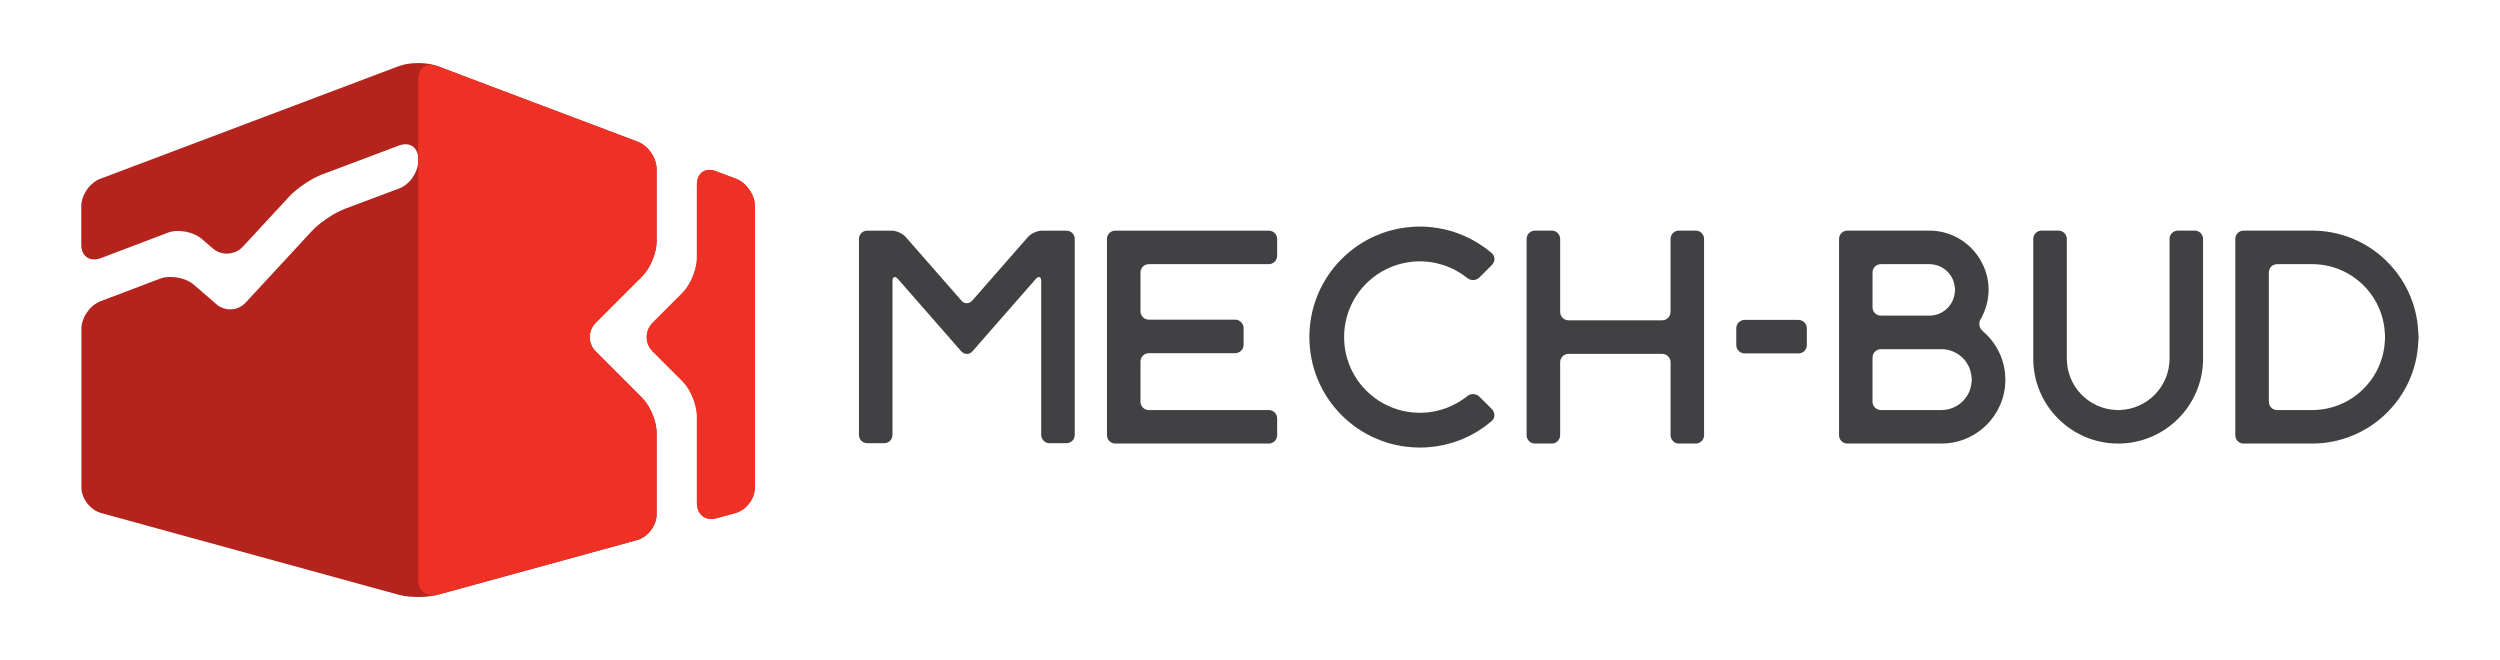 <?xml version="1.0" encoding="utf-8"?>
<!-- Generator: Adobe Illustrator 16.0.0, SVG Export Plug-In . SVG Version: 6.00 Build 0)  -->
<!DOCTYPE svg PUBLIC "-//W3C//DTD SVG 1.1//EN" "http://www.w3.org/Graphics/SVG/1.1/DTD/svg11.dtd">
<svg version="1.1" id="Warstwa_1" xmlns="http://www.w3.org/2000/svg" xmlns:xlink="http://www.w3.org/1999/xlink" x="0px" y="0px"
	 width="750px" height="198px" viewBox="0 0 750 198" style="enable-background:new 0 0 750 198;" xml:space="preserve">
<g>
	<g>
		<path style="fill:#B5231D;" d="M178.679,105.396c-0.29-0.29-0.55-0.61-0.77-0.94c-0.19-0.29-0.351-0.58-0.471-0.89
			c-0.66-1.49-0.689-3.21-0.08-4.721c0.08-0.18,0.16-0.359,0.25-0.54c0.28-0.52,0.641-1.02,1.08-1.46l14.021-14.02
			c0.149-0.15,0.29-0.3,0.43-0.47c0.28-0.33,0.561-0.69,0.83-1.07c0.1-0.14,0.2-0.29,0.3-0.44c0.29-0.46,0.561-0.939,0.82-1.439
			c0.09-0.17,0.17-0.34,0.25-0.51c0.24-0.511,0.46-1.04,0.66-1.58c0.609-1.65,0.979-3.36,0.979-4.811v-21.81
			c0-2.07-0.989-4.29-2.5-5.95c-0.149-0.16-0.31-0.32-0.47-0.479c-0.8-0.771-1.72-1.381-2.68-1.75l-40.07-15.12
			c-0.78-0.29-1.68-0.63-2.65-1c-0.479-0.181-0.979-0.37-1.479-0.561c-0.25-0.09-0.51-0.189-0.771-0.29
			c-1.02-0.38-2.05-0.77-3.04-1.149c-0.5-0.19-0.989-0.37-1.449-0.551c-0.351-0.13-0.69-0.26-1.011-0.38
			c-0.319-0.12-0.63-0.239-0.92-0.35l-8.76-3.32l-0.04-0.01c-0.11-0.04-0.22-0.08-0.32-0.11c-0.079-0.029-0.159-0.05-0.229-0.06
			c-0.01-0.01-0.021-0.01-0.03-0.01c-0.02-0.011-0.04-0.011-0.06-0.021c-2.96-0.899-7.21-0.899-10.12,0.021
			c-0.2,0.05-0.4,0.109-0.6,0.189l-89.69,33.851c-3.11,1.18-5.66,4.859-5.66,8.18v11.74c0,2.649,1.64,4.31,3.88,4.25
			c0.14,0.01,0.3,0,0.45-0.021c0.15-0.01,0.31-0.04,0.46-0.069c0.32-0.061,0.64-0.141,0.96-0.271l20.17-7.65
			c0.24-0.09,0.49-0.17,0.74-0.239c0.24-0.061,0.48-0.11,0.72-0.15c0.27-0.05,0.55-0.08,0.83-0.1c2.77-0.21,5.93,0.649,7.86,2.3
			l3.48,2.97c1.36,1.17,3.13,1.65,4.83,1.44c0.18-0.021,0.35-0.04,0.52-0.08c1.3-0.23,2.53-0.86,3.47-1.88l14-15.141
			c2.26-2.439,6.65-5.399,9.76-6.569l23.22-8.721c3.11-1.17,5.66,0.591,5.66,3.92v0.801c0,3.33-2.55,7-5.66,8.17l-16.41,6.149
			c-0.39,0.15-0.79,0.32-1.21,0.521s-0.86,0.42-1.31,0.66l-0.01,0.01c-0.44,0.24-0.88,0.5-1.33,0.76c-2.25,1.38-4.5,3.101-5.91,4.63
			l-19.95,21.57c-0.31,0.33-0.64,0.62-1,0.87c-0.53,0.38-1.12,0.66-1.74,0.85c-0.18,0.061-0.36,0.101-0.54,0.141
			c-0.24,0.05-0.49,0.09-0.74,0.1c-0.104,0.011-0.208,0.012-0.313,0.017c-1.543,0.06-3.111-0.421-4.348-1.486l-6.81-5.88
			c-2.51-2.17-7.12-2.99-10.22-1.811l-17.84,6.76l-0.01,0.011c-0.58,0.22-1.14,0.529-1.67,0.899c0,0.01,0,0.01-0.01,0.01
			c-0.35,0.25-0.69,0.54-1.01,0.851c-0.22,0.21-0.43,0.43-0.63,0.66c-0.24,0.27-0.46,0.56-0.66,0.859c-0.14,0.2-0.28,0.4-0.4,0.62
			c-0.22,0.37-0.42,0.75-0.58,1.141c-0.1,0.21-0.18,0.42-0.25,0.64c-0.29,0.83-0.45,1.68-0.45,2.51v47.65
			c0,0.909,0.2,1.84,0.55,2.699c-0.088-0.222-0.165-0.448-0.232-0.677c0.066,0.23,0.139,0.455,0.232,0.677
			c0.05,0.13,0.1,0.25,0.16,0.37c0,0.01,0.01,0.01,0.01,0.01c0.17,0.391,0.38,0.771,0.62,1.131l0.01,0.01
			c0.36,0.55,0.78,1.06,1.25,1.51c0.93,0.91,2.04,1.59,3.23,1.92l89.34,24.54c0.14,0.04,0.27,0.07,0.41,0.09
			c3.1,0.761,7.8,0.761,10.88,0c0.13-0.02,0.26-0.05,0.39-0.09l59.881-16.43c1.199-0.33,2.31-1.021,3.239-1.931
			c0.471-0.449,0.891-0.96,1.24-1.51c0.83-1.27,1.34-2.75,1.34-4.2v-24.579c0-3.33-1.92-7.971-4.27-10.33L178.679,105.396z
			 M24.514,147.132c-0.038-0.293-0.065-0.585-0.065-0.876C24.449,146.547,24.476,146.84,24.514,147.132z M24.549,147.362
			c0.038,0.234,0.089,0.468,0.149,0.699C24.637,147.83,24.587,147.597,24.549,147.362z M65.521,91.763
			c-0.193-0.131-0.382-0.271-0.562-0.427C65.139,91.491,65.327,91.632,65.521,91.763z M68.45,92.794
			c-0.024-0.002-0.049-0.002-0.073-0.005C68.401,92.792,68.425,92.792,68.45,92.794z M67.953,92.729
			c-0.09-0.016-0.181-0.03-0.27-0.05C67.772,92.698,67.863,92.713,67.953,92.729z M67.354,92.597
			c-0.118-0.031-0.234-0.066-0.35-0.105C67.12,92.53,67.236,92.565,67.354,92.597z M66.731,92.394
			c-0.132-0.051-0.261-0.108-0.389-0.169C66.47,92.285,66.6,92.343,66.731,92.394z M66.115,92.115
			c-0.144-0.075-0.284-0.159-0.423-0.247C65.83,91.956,65.971,92.04,66.115,92.115z"/>
		<path style="fill:#EE3124;" d="M223.979,55.866c-0.149-0.16-0.31-0.32-0.47-0.48c-0.8-0.77-1.72-1.38-2.69-1.75l-6.09-2.29
			l-0.01-0.01c-0.32-0.13-0.64-0.21-0.96-0.27c-1.48-0.29-2.77,0.12-3.62,1.06c-0.25,0.28-0.47,0.61-0.63,0.97
			c-0.28,0.61-0.44,1.341-0.44,2.16v22.24c0,1.87-0.609,4.16-1.56,6.22c-0.11,0.23-0.22,0.46-0.33,0.681
			c-0.689,1.34-1.51,2.54-2.39,3.42l-9.021,9.029c-0.439,0.44-0.8,0.94-1.069,1.46c-0.921,1.75-0.921,3.881,0,5.631
			c0.27,0.529,0.63,1.02,1.069,1.46l9.021,9.02c0.88,0.88,1.7,2.08,2.39,3.42c0.11,0.22,0.22,0.45,0.33,0.681
			c0.95,2.06,1.56,4.35,1.56,6.22v26.31c0,1.41,0.471,2.57,1.25,3.38c1.061,1.12,2.721,1.57,4.58,1.061l5.75-1.58
			c0.4-0.11,0.79-0.261,1.17-0.45c0.57-0.271,1.11-0.63,1.61-1.05c1.811-1.53,3.05-3.87,3.05-6.15V61.816
			C226.479,59.746,225.479,57.526,223.979,55.866z"/>
	</g>
	<g>
		<path style="fill:#414042;" d="M410.179,84.769c0.039-0.031,0.071-0.078,0.11-0.098c0.142-0.154,0.292-0.288,0.44-0.413
			c0.143-0.135,0.284-0.265,0.426-0.382c0.369-0.319,0.74-0.615,1.117-0.901c0.386-0.292,0.771-0.567,1.166-0.823c0,0,0,0,0.008,0
			c0.299-0.209,0.629-0.409,0.951-0.595c0.119-0.074,0.229-0.137,0.355-0.208c0.031-0.023,0.086-0.035,0.125-0.059
			c0.67-0.394,1.37-0.729,2.063-1.017c0.236-0.105,0.465-0.192,0.701-0.294c0.047-0.012,0.078-0.043,0.125-0.047
			c0.079-0.028,0.158-0.057,0.221-0.096c0.213-0.063,0.426-0.157,0.646-0.22c0.283-0.095,0.583-0.189,0.882-0.276
			c0.118-0.039,0.236-0.07,0.354-0.102c0.008-0.008,0.016-0.008,0.016-0.008c0.275-0.079,0.566-0.146,0.851-0.212h0.016
			c0.291-0.076,0.59-0.143,0.873-0.186c0.07-0.02,0.142-0.036,0.213-0.048c0.109-0.02,0.197-0.035,0.299-0.051
			c0.031-0.016,0.063-0.016,0.095-0.016c0.142-0.016,0.268-0.043,0.401-0.055c0.094-0.023,0.204-0.04,0.307-0.044
			c0.134-0.023,0.275-0.044,0.418-0.052c0.228-0.039,0.44-0.055,0.676-0.078c0.291-0.02,0.574-0.039,0.858-0.055
			c0.354-0.017,0.708-0.024,1.056-0.024c0.172,0,0.33,0,0.503,0.008c0.173,0,0.339,0.008,0.503,0.017
			c0.119,0,0.236,0.008,0.348,0.016c0.479,0.031,0.951,0.07,1.424,0.125c0.213,0.032,0.41,0.064,0.622,0.088
			c0.173,0.031,0.354,0.055,0.536,0.086c0.133,0.027,0.26,0.056,0.4,0.083c0.197,0.027,0.378,0.066,0.559,0.109
			c0.513,0.123,1.016,0.241,1.512,0.39c0.229,0.067,0.457,0.139,0.678,0.205c0.504,0.161,0.999,0.342,1.495,0.551
			c0.087,0.035,0.181,0.071,0.251,0.11c0.269,0.11,0.528,0.229,0.788,0.343c0.511,0.232,1.016,0.487,1.495,0.771
			c0.031,0.012,0.063,0.027,0.087,0.051c0.235,0.126,0.473,0.272,0.692,0.413c0.221,0.122,0.426,0.256,0.622,0.382
			c0.071,0.044,0.118,0.079,0.173,0.126c0.229,0.142,0.449,0.3,0.67,0.465c0.22,0.17,0.456,0.338,0.692,0.522
			c0.023,0.012,0.04,0.028,0.063,0.048l0.055,0.048c0.07,0.055,0.134,0.105,0.205,0.153c1.07,0.764,2.581,0.645,3.525-0.304
			l3.699-3.691c1.016-1.016,1.079-2.585,0-3.555l-0.07-0.07c-0.543-0.461-1.102-0.913-1.669-1.334
			c-0.212-0.153-0.425-0.315-0.646-0.453c-2.463-1.771-5.123-3.147-7.887-4.147c-0.039-0.016-0.078-0.035-0.11-0.044
			c-0.26-0.091-0.512-0.177-0.771-0.26c-0.188-0.063-0.378-0.133-0.575-0.192c-0.432-0.13-0.873-0.252-1.314-0.369
			c-0.165-0.053-0.314-0.088-0.479-0.131c-0.26-0.063-0.511-0.118-0.771-0.185c-0.134-0.031-0.268-0.055-0.401-0.079
			c-0.338-0.078-0.661-0.138-0.992-0.197c-0.196-0.039-0.393-0.063-0.582-0.102c-0.693-0.11-1.385-0.205-2.078-0.269
			c-0.142-0.016-0.291-0.027-0.425-0.039c-0.196-0.012-0.401-0.023-0.599-0.047c-0.07,0-0.134-0.008-0.213-0.008
			c-0.125-0.016-0.251-0.023-0.377-0.031c-0.071,0-0.134-0.008-0.205-0.008c-0.244-0.008-0.48-0.012-0.725-0.023
			c-1.598-0.036-3.188,0.047-4.777,0.244c-0.457,0.063-0.921,0.118-1.386,0.2c-0.605,0.098-1.212,0.213-1.81,0.351
			c-0.732,0.165-1.465,0.351-2.189,0.563c-1.361,0.405-2.699,0.897-4.006,1.477c-0.417,0.181-0.826,0.381-1.236,0.582
			c0,0,0,0-0.016,0c-0.479,0.239-0.952,0.499-1.439,0.76c-0.473,0.255-0.938,0.539-1.401,0.83c-0.37,0.229-0.74,0.473-1.11,0.724
			c-0.314,0.213-0.638,0.433-0.952,0.674c-0.44,0.327-0.89,0.664-1.314,1.015c-0.866,0.709-1.708,1.477-2.519,2.278
			c-12.918,12.926-12.918,33.962,0,46.891c0.811,0.804,1.652,1.566,2.519,2.275c0.425,0.354,0.874,0.692,1.314,1.019
			c0.314,0.232,0.638,0.448,0.952,0.674c0.37,0.243,0.74,0.483,1.11,0.72c0.464,0.287,0.929,0.571,1.401,0.838
			c0.487,0.261,0.96,0.517,1.439,0.748c0,0,0,0,0.016,0c0.41,0.205,0.819,0.405,1.236,0.582c1.307,0.579,2.645,1.079,4.006,1.477
			c0.725,0.208,1.457,0.405,2.189,0.563c0.59,0.139,1.204,0.261,1.81,0.358c0.465,0.074,0.929,0.138,1.386,0.188
			c1.354,0.174,2.707,0.256,4.07,0.256c0.235,0,0.472,0,0.707-0.008c0.244-0.008,0.48-0.012,0.725-0.023
			c0.189-0.008,0.394-0.016,0.582-0.031c0.079,0,0.143,0,0.213-0.012c0.197-0.027,0.402-0.035,0.599-0.051
			c0.134-0.004,0.283-0.023,0.425-0.035h0.016c0.291-0.024,0.582-0.067,0.874-0.107c0.196-0.02,0.394-0.047,0.59-0.074
			c0.196-0.028,0.394-0.056,0.599-0.083c0.189-0.039,0.386-0.074,0.582-0.109c0.197-0.028,0.395-0.071,0.591-0.106
			c0.134-0.023,0.268-0.051,0.401-0.084c0.134-0.031,0.268-0.055,0.401-0.086c0.261-0.066,0.512-0.118,0.771-0.181l0.023-0.012
			c0.149-0.035,0.315-0.074,0.456-0.122c0.441-0.106,0.883-0.24,1.314-0.378c0.197-0.048,0.387-0.122,0.575-0.178
			c0.26-0.082,0.512-0.177,0.771-0.267c0.063-0.016,0.118-0.035,0.188-0.056c0.205-0.083,0.426-0.169,0.622-0.248
			c0.26-0.094,0.513-0.197,0.772-0.307c0.133-0.056,0.283-0.11,0.424-0.173c2.086-0.905,4.094-2.047,5.99-3.393
			c0.221-0.157,0.434-0.312,0.646-0.465c0.599-0.448,1.173-0.913,1.739-1.408c1.079-0.962,1.016-2.527,0-3.551l-3.699-3.688
			c-0.944-0.948-2.455-1.071-3.525-0.312c-0.071,0.052-0.135,0.103-0.205,0.153c-0.039,0.036-0.087,0.067-0.118,0.103
			c-0.236,0.178-0.473,0.351-0.692,0.523c-0.221,0.165-0.441,0.312-0.67,0.465c-0.055,0.035-0.102,0.074-0.173,0.113
			c-0.196,0.146-0.409,0.272-0.622,0.394c-0.22,0.143-0.457,0.288-0.692,0.414c-0.032,0.016-0.056,0.031-0.087,0.043
			c-0.496,0.279-0.984,0.535-1.495,0.775c-0.347,0.153-0.692,0.319-1.039,0.457h-0.017c-0.188,0.074-0.369,0.148-0.551,0.229
			c-0.307,0.109-0.613,0.224-0.928,0.313c-0.221,0.08-0.441,0.15-0.678,0.214c-0.156,0.047-0.307,0.09-0.473,0.125
			c-0.181,0.052-0.361,0.099-0.559,0.15c-0.165,0.039-0.322,0.079-0.496,0.126c-0.188,0.031-0.361,0.07-0.543,0.098
			c-0.125,0.027-0.268,0.048-0.4,0.075c-0.182,0.027-0.363,0.059-0.536,0.082c-0.118,0.02-0.235,0.043-0.354,0.047
			c-0.094,0.021-0.173,0.029-0.268,0.045c-0.148,0.012-0.307,0.031-0.465,0.039c-0.047,0.016-0.086,0.023-0.141,0.023
			c-0.095,0.016-0.213,0.023-0.323,0.031c-0.274,0.023-0.55,0.039-0.843,0.047c-0.164,0.008-0.322,0.008-0.503,0.023
			c-0.173,0-0.331,0-0.503,0c-0.348,0-0.701,0-1.056-0.023c-0.284-0.008-0.567-0.023-0.858-0.055
			c-0.235-0.02-0.448-0.047-0.676-0.074c-0.143-0.004-0.284-0.027-0.418-0.057c-0.103,0-0.213-0.012-0.307-0.035
			c-0.134-0.02-0.26-0.035-0.401-0.063c-0.126-0.016-0.253-0.039-0.394-0.067c-0.063-0.012-0.143-0.023-0.213-0.039
			c-0.182-0.027-0.37-0.066-0.551-0.098c-0.118-0.039-0.213-0.063-0.322-0.087h-0.016c-0.284-0.067-0.575-0.138-0.851-0.217
			c0,0-0.008-0.008-0.016-0.008c-0.118-0.027-0.236-0.059-0.354-0.102c-0.047-0.004-0.086-0.023-0.127-0.036
			c-0.251-0.078-0.503-0.154-0.755-0.244c-0.22-0.074-0.425-0.146-0.646-0.231c-0.023-0.004-0.047-0.004-0.078-0.023
			c-0.056-0.023-0.095-0.045-0.143-0.061c-0.039-0.004-0.078-0.027-0.125-0.047c-0.236-0.09-0.465-0.185-0.701-0.286
			c-0.692-0.304-1.393-0.646-2.063-1.017c-0.039-0.012-0.078-0.035-0.125-0.066c-1.543-0.874-3-1.944-4.354-3.211
			c-0.031-0.031-0.07-0.067-0.11-0.099c-0.039-0.028-0.071-0.071-0.11-0.107c-0.102-0.094-0.204-0.188-0.299-0.29
			c-8.855-8.855-8.855-23.276,0-32.128C409.975,84.953,410.077,84.867,410.179,84.769z"/>
		<path style="fill:#414042;" d="M319.909,69.195h-7.297c-1.361,0-3.172,0.791-4.077,1.743c-0.055,0.06-0.055,0.06-0.103,0.11
			l-16.75,19.123c-0.795,0.894-2.008,1.052-2.92,0.347c-0.094-0.109-0.244-0.252-0.339-0.347l-16.758-19.123
			c-0.905-1.004-2.771-1.854-4.125-1.854h-7.344c-1.409,0-2.511,1.098-2.511,2.516v58.743c0,1.414,1.102,2.511,2.511,2.511h5.03
			c1.4,0,2.519-1.097,2.519-2.511v-46.13c0-1.35,0.747-1.653,1.661-0.599l19.017,21.729c0.048,0.051,0.048,0.051,0.095,0.051
			c0.905,0.953,2.314,0.901,3.164-0.051L310.7,83.726c0.905-1.055,1.66-0.751,1.66,0.599v46.13c0,1.414,1.158,2.511,2.512,2.511
			h5.037c1.409,0,2.512-1.097,2.512-2.511V71.711C322.421,70.293,321.318,69.195,319.909,69.195z"/>
		<path style="fill:#414042;" d="M380.622,123.016h-35.957c-1.416,0-2.519-1.113-2.519-2.515v-12.028
			c0-1.354,1.103-2.518,2.519-2.518h25.905c1.354,0,2.511-1.103,2.511-2.516v-5.03c0-1.357-1.157-2.515-2.511-2.515h-25.905
			c-1.416,0-2.519-1.102-2.519-2.51V81.766c0-1.408,1.103-2.519,2.519-2.519h35.957c1.408,0,2.526-1.157,2.526-2.516v-5.021
			c0-1.418-1.118-2.516-2.526-2.516h-46.024c-1.409,0-2.511,1.098-2.511,2.516v58.846c0,1.401,1.102,2.511,2.511,2.511h46.024
			c1.408,0,2.526-1.109,2.526-2.511v-5.025C383.148,124.114,382.03,123.016,380.622,123.016z"/>
		<path style="fill:#414042;" d="M508.705,69.176h-5.029c-1.386,0-2.511,1.125-2.511,2.511v21.89c0,1.386-1.134,2.516-2.519,2.516
			h-28.086c-1.386,0-2.511-1.13-2.511-2.516v-21.89c0-1.386-1.134-2.511-2.519-2.511h-5.03c-1.385,0-2.519,1.125-2.519,2.511v58.87
			c0,1.386,1.134,2.511,2.519,2.511h5.03c1.385,0,2.519-1.125,2.519-2.511V108.67c0-1.385,1.125-2.511,2.511-2.511h28.086
			c1.385,0,2.519,1.126,2.519,2.511v21.887c0,1.386,1.125,2.511,2.511,2.511h5.029c1.386,0,2.52-1.125,2.52-2.511v-58.87
			C511.225,70.301,510.091,69.176,508.705,69.176z"/>
		<path style="fill:#414042;" d="M539.538,95.966h-16.137c-1.385,0-2.519,1.142-2.519,2.519v5.038c0,1.373,1.134,2.503,2.519,2.503
			h16.137c1.385,0,2.511-1.13,2.511-2.503v-5.038C542.049,97.107,540.923,95.966,539.538,95.966z"/>
		<path style="fill:#414042;" d="M594.913,99.422l-0.196-0.205c-0.953-0.858-1.204-2.311-0.56-3.417
			c0-0.059,0.055-0.059,0.055-0.102l0.205-0.343c1.347-2.523,2.165-5.392,2.165-8.406c0-2.771-0.654-5.393-1.818-7.749
			c-2.865-5.936-8.95-10.017-15.986-10.017h-2.527h-22.024c-1.408,0-2.511,1.109-2.511,2.515v58.858
			c0,1.401,1.103,2.511,2.511,2.511h25.645h2.52c10.516,0,19.025-8.395,19.214-18.813v-0.351
			C601.604,108.119,598.998,102.893,594.913,99.422z M561.759,81.766c0-1.408,1.118-2.519,2.526-2.519h14.492
			c3.975,0,7.24,2.968,7.643,6.793c0.048,0.303,0.103,0.605,0.103,0.909c0,0.291-0.055,0.657-0.103,0.894
			c-0.402,3.881-3.668,6.844-7.643,6.844h-14.492c-1.408,0-2.526-1.098-2.526-2.511V81.766z M564.285,123.016
			c-1.408,0-2.526-1.113-2.526-2.515v-13.235c0-1.358,1.118-2.516,2.526-2.516h18.104c4.73,0,8.65,3.578,9.06,8.253
			c0.04,0.296,0.095,0.603,0.095,0.901c0,0.304-0.055,0.606-0.095,0.905c-0.409,4.629-4.329,8.206-9.06,8.206H564.285z"/>
		<path style="fill:#414042;" d="M658.404,69.176h-5.022c-1.385,0-2.519,1.125-2.519,2.511v35.925
			c0,8.352-6.698,15.181-15.019,15.393c-0.135,0.004-0.26,0.012-0.394,0.012c-0.135,0-0.268-0.008-0.394-0.012
			c-8.32-0.212-15.011-7.041-15.011-15.393V71.687c0-1.386-1.134-2.511-2.52-2.511h-5.029c-1.386,0-2.519,1.125-2.519,2.511v33.406
			v2.519c0,14.035,11.429,25.456,25.472,25.456c14.05,0,25.471-11.421,25.471-25.456v-2.519V71.687
			C660.922,70.301,659.797,69.176,658.404,69.176z"/>
		<path style="fill:#414042;" d="M725.469,99.469c-0.811-16.853-14.791-30.285-31.84-30.285h-2.52h-18.001
			c-1.41,0-2.52,1.109-2.52,2.515v58.858c0,1.401,1.109,2.511,2.52,2.511h18.001h2.52c17.049,0,31.029-13.425,31.84-30.277
			c0.047-0.559,0.103-1.109,0.103-1.66C725.571,100.578,725.516,100.02,725.469,99.469z M683.16,123.016
			c-1.409,0-2.512-1.113-2.512-2.515V81.766c0-1.408,1.103-2.519,2.512-2.519h10.469c11.72,0,21.268,9.201,21.826,20.772
			c0.049,0.354,0.049,0.705,0.049,1.11c0,0.4,0,0.755-0.049,1.102c-0.559,11.575-10.106,20.784-21.826,20.784H683.16z"/>
	</g>
	<g>
		<path style="fill:#B5231D;" d="M51.089,69.566c-0.25,0.069-0.5,0.149-0.74,0.239l-20.17,7.65c-0.32,0.13-0.64,0.21-0.96,0.271
			c0.28-0.061,0.57-0.15,0.87-0.261l20.17-7.64C50.529,69.727,50.799,69.636,51.089,69.566z"/>
		<path style="fill:#B5231D;" d="M70.369,92.687c-1.86,0.399-3.89-0.04-5.41-1.351l-6.81-5.88c-2.52-2.18-7.12-2.99-10.23-1.81
			l-17.82,6.739l17.84-6.76c3.1-1.18,7.71-0.359,10.22,1.811l6.81,5.88C66.489,92.626,68.509,93.066,70.369,92.687z"/>
		<path style="fill:#B5231D;" d="M72.649,91.696c0.36-0.25,0.69-0.54,1-0.87l-0.01,0.02C73.339,91.166,73.009,91.456,72.649,91.696z
			"/>
		<path style="fill:#B5231D;" d="M130.589,19.616c0.07,0.01,0.15,0.03,0.229,0.06v0.011
			C130.749,19.656,130.669,19.636,130.589,19.616z"/>
		<path style="fill:#B5231D;" d="M140.858,23.466c-0.319-0.12-0.63-0.229-0.92-0.34l-8.76-3.33l8.76,3.32
			C140.229,23.227,140.539,23.346,140.858,23.466z"/>
		<path style="fill:#EE3124;" d="M220.648,153.896c0.4-0.109,0.79-0.26,1.17-0.439c-0.38,0.189-0.77,0.34-1.17,0.45l-5.75,1.58
			L220.648,153.896z"/>
		<path style="fill:#EE3124;" d="M221.818,153.456c0.57-0.28,1.11-0.641,1.61-1.05C222.929,152.826,222.389,153.186,221.818,153.456
			z"/>
		<path style="fill:#EE3124;" d="M177.358,98.846c-0.609,1.511-0.58,3.23,0.08,4.721c0.12,0.31,0.28,0.6,0.471,0.89
			c0.22,0.33,0.479,0.65,0.77,0.94l14.03,14.05c2.35,2.359,4.27,7,4.27,10.33v24.579c0,1.45-0.51,2.931-1.34,4.2
			c-0.35,0.55-0.77,1.061-1.24,1.51c-0.93,0.91-2.04,1.601-3.239,1.931l-59.881,16.43c-0.13,0.04-0.26,0.07-0.39,0.09
			c-3.03,0.62-5.44-1.35-5.44-4.54v-27.72l0.03-122.56c0-0.33,0.03-0.641,0.08-0.94c0.04-0.3,0.12-0.569,0.21-0.84
			c0.04-0.13,0.1-0.25,0.15-0.38c0.12-0.24,0.25-0.46,0.4-0.67c0.07-0.1,0.15-0.2,0.24-0.29c0.91-1,2.32-1.4,3.94-0.99
			c0.02,0.01,0.04,0.01,0.06,0.021c0.01,0,0.021,0,0.03,0.01c0.08,0.02,0.16,0.04,0.229,0.07c0.11,0.029,0.221,0.06,0.32,0.1
			l0.04,0.01l8.76,3.33c0.29,0.11,0.601,0.22,0.92,0.34c0.32,0.12,0.66,0.25,1.011,0.38c0.46,0.181,0.949,0.36,1.449,0.551
			c0.99,0.38,2.021,0.77,3.04,1.149c0.261,0.101,0.521,0.2,0.771,0.29c0.5,0.19,1,0.38,1.479,0.561c0.971,0.37,1.87,0.71,2.65,1
			l40.07,15.12c0.96,0.369,1.88,0.979,2.68,1.75c0.16,0.159,0.32,0.319,0.47,0.479c1.511,1.66,2.5,3.88,2.5,5.95v21.81
			c0,1.45-0.37,3.16-0.979,4.811c-0.2,0.54-0.42,1.069-0.66,1.58c-0.08,0.17-0.16,0.34-0.25,0.51c-0.26,0.5-0.53,0.979-0.82,1.439
			c-0.1,0.15-0.2,0.301-0.3,0.44c-0.27,0.38-0.55,0.74-0.83,1.07c-0.149,0.17-0.29,0.319-0.439,0.47l-14.011,14.02h-0.01
			c-0.439,0.44-0.8,0.94-1.07,1.46C177.519,98.486,177.438,98.666,177.358,98.846z"/>
		<path style="fill:#EE3124;" d="M130.589,19.616c0.07,0.01,0.15,0.03,0.229,0.06v0.011
			C130.749,19.656,130.669,19.636,130.589,19.616z"/>
		<path style="fill:#EE3124;" d="M178.679,96.846h0.01c-0.439,0.44-0.8,0.94-1.08,1.46
			C177.879,97.786,178.239,97.286,178.679,96.846z"/>
		<path style="fill:#EE3124;" d="M192.699,82.826c0.149-0.15,0.29-0.3,0.439-0.47c-0.14,0.17-0.28,0.319-0.43,0.47l-14.021,14.02
			L192.699,82.826z"/>
		<path style="fill:#B5231D;" d="M131.139,19.786c-0.1-0.04-0.21-0.07-0.32-0.1c-0.069-0.03-0.149-0.051-0.229-0.07
			c0.07,0.01,0.15,0.03,0.229,0.06C130.919,19.706,131.028,19.746,131.139,19.786z"/>
		<path style="fill:#B5231D;" d="M68.809,76.026c-1.7,0.21-3.47-0.271-4.83-1.44l-3.48-2.97c-1.93-1.65-5.09-2.51-7.86-2.3
			c2.8-0.261,6,0.6,7.96,2.279l3.5,2.98C65.429,75.716,67.159,76.187,68.809,76.026z"/>
		<path style="fill:#B5231D;" d="M120.379,19.606c-0.18,0.06-0.35,0.12-0.51,0.18l-89.68,33.85c-3.11,1.181-5.66,4.86-5.66,8.181
			v11.729c0,2.62,1.58,4.271,3.78,4.271c-2.24,0.06-3.88-1.601-3.88-4.25v-11.74c0-3.32,2.55-7,5.66-8.18l89.69-33.851
			C119.979,19.716,120.179,19.656,120.379,19.606z"/>
		<path style="fill:#B5231D;" d="M24.449,146.256c0,0.9,0.19,1.82,0.53,2.68c-0.35-0.859-0.55-1.79-0.55-2.699v-47.65
			c0-0.83,0.16-1.68,0.45-2.51c-0.27,0.82-0.43,1.67-0.43,2.5V146.256z"/>
		<path style="fill:#B5231D;" d="M25.769,150.446c-0.24-0.36-0.45-0.74-0.62-1.131C25.329,149.706,25.539,150.086,25.769,150.446z"
			/>
		<path style="fill:#EE3124;" d="M226.479,61.816v84.439c0,2.28-1.239,4.62-3.05,6.15c-0.5,0.409-1.04,0.77-1.61,1.05
			c-0.38,0.18-0.77,0.33-1.17,0.439l-5.75,1.591c-1.859,0.51-3.52,0.06-4.58-1.061c-0.779-0.82-1.239-1.979-1.239-3.38v-26.31
			c0-1.87-0.61-4.16-1.57-6.22c-0.11-0.23-0.22-0.461-0.33-0.681c-0.68-1.34-1.5-2.54-2.38-3.42h-0.01l-9.011-9.02
			c-0.439-0.44-0.8-0.931-1.079-1.46c-0.91-1.75-0.91-3.881,0-5.631c0.279-0.52,0.64-1.02,1.079-1.46l9.021-9.029
			c0.88-0.88,1.7-2.08,2.38-3.42c0.11-0.221,0.22-0.45,0.33-0.681c0.96-2.06,1.57-4.35,1.57-6.22v-22.24
			c0-0.819,0.149-1.55,0.43-2.16c0.17-0.359,0.38-0.689,0.63-0.97c0.851-0.939,2.14-1.35,3.62-1.06c0.32,0.06,0.64,0.16,0.97,0.279
			l6.09,2.29c0.971,0.37,1.891,0.98,2.69,1.75c0.16,0.16,0.32,0.32,0.47,0.48C225.479,57.526,226.479,59.746,226.479,61.816z"/>
		<path style="fill:#EE3124;" d="M194.699,98.306c-0.91,1.75-0.91,3.881,0,5.631C193.778,102.187,193.778,100.056,194.699,98.306z"
			/>
		<path style="fill:#EE3124;" d="M195.769,105.396c-0.439-0.44-0.8-0.931-1.069-1.46c0.279,0.529,0.64,1.02,1.079,1.46l9.011,9.02
			L195.769,105.396z"/>
		<path style="fill:#EE3124;" d="M207.179,117.836c-0.689-1.34-1.51-2.54-2.39-3.42h0.01
			C205.679,115.296,206.499,116.496,207.179,117.836z"/>
		<path style="fill:#EE3124;" d="M195.778,96.846c-0.439,0.44-0.8,0.94-1.079,1.46c0.27-0.52,0.63-1.02,1.069-1.46l9.021-9.029
			c0.88-0.88,1.7-2.08,2.39-3.42c-0.68,1.34-1.5,2.54-2.38,3.42L195.778,96.846z"/>
		<path style="fill:#EE3124;" d="M209.079,151.046c0,1.4,0.46,2.56,1.239,3.38c-0.779-0.81-1.25-1.97-1.25-3.38v-26.31
			c0-1.87-0.609-4.16-1.56-6.22c0.96,2.06,1.57,4.35,1.57,6.22V151.046z"/>
		<path style="fill:#EE3124;" d="M209.079,77.496c0,1.87-0.61,4.16-1.57,6.22c0.95-2.06,1.56-4.35,1.56-6.22v-22.24
			c0-0.819,0.16-1.55,0.44-2.16c-0.28,0.61-0.43,1.341-0.43,2.16V77.496z"/>
		<path style="fill:#EE3124;" d="M210.139,52.126c-0.25,0.28-0.46,0.61-0.63,0.97C209.669,52.736,209.889,52.406,210.139,52.126z"/>
		<path style="fill:#EE3124;" d="M214.729,51.346c-0.33-0.119-0.649-0.22-0.97-0.279c0.32,0.06,0.64,0.14,0.96,0.27L214.729,51.346z
			"/>
	</g>
</g>
</svg>
